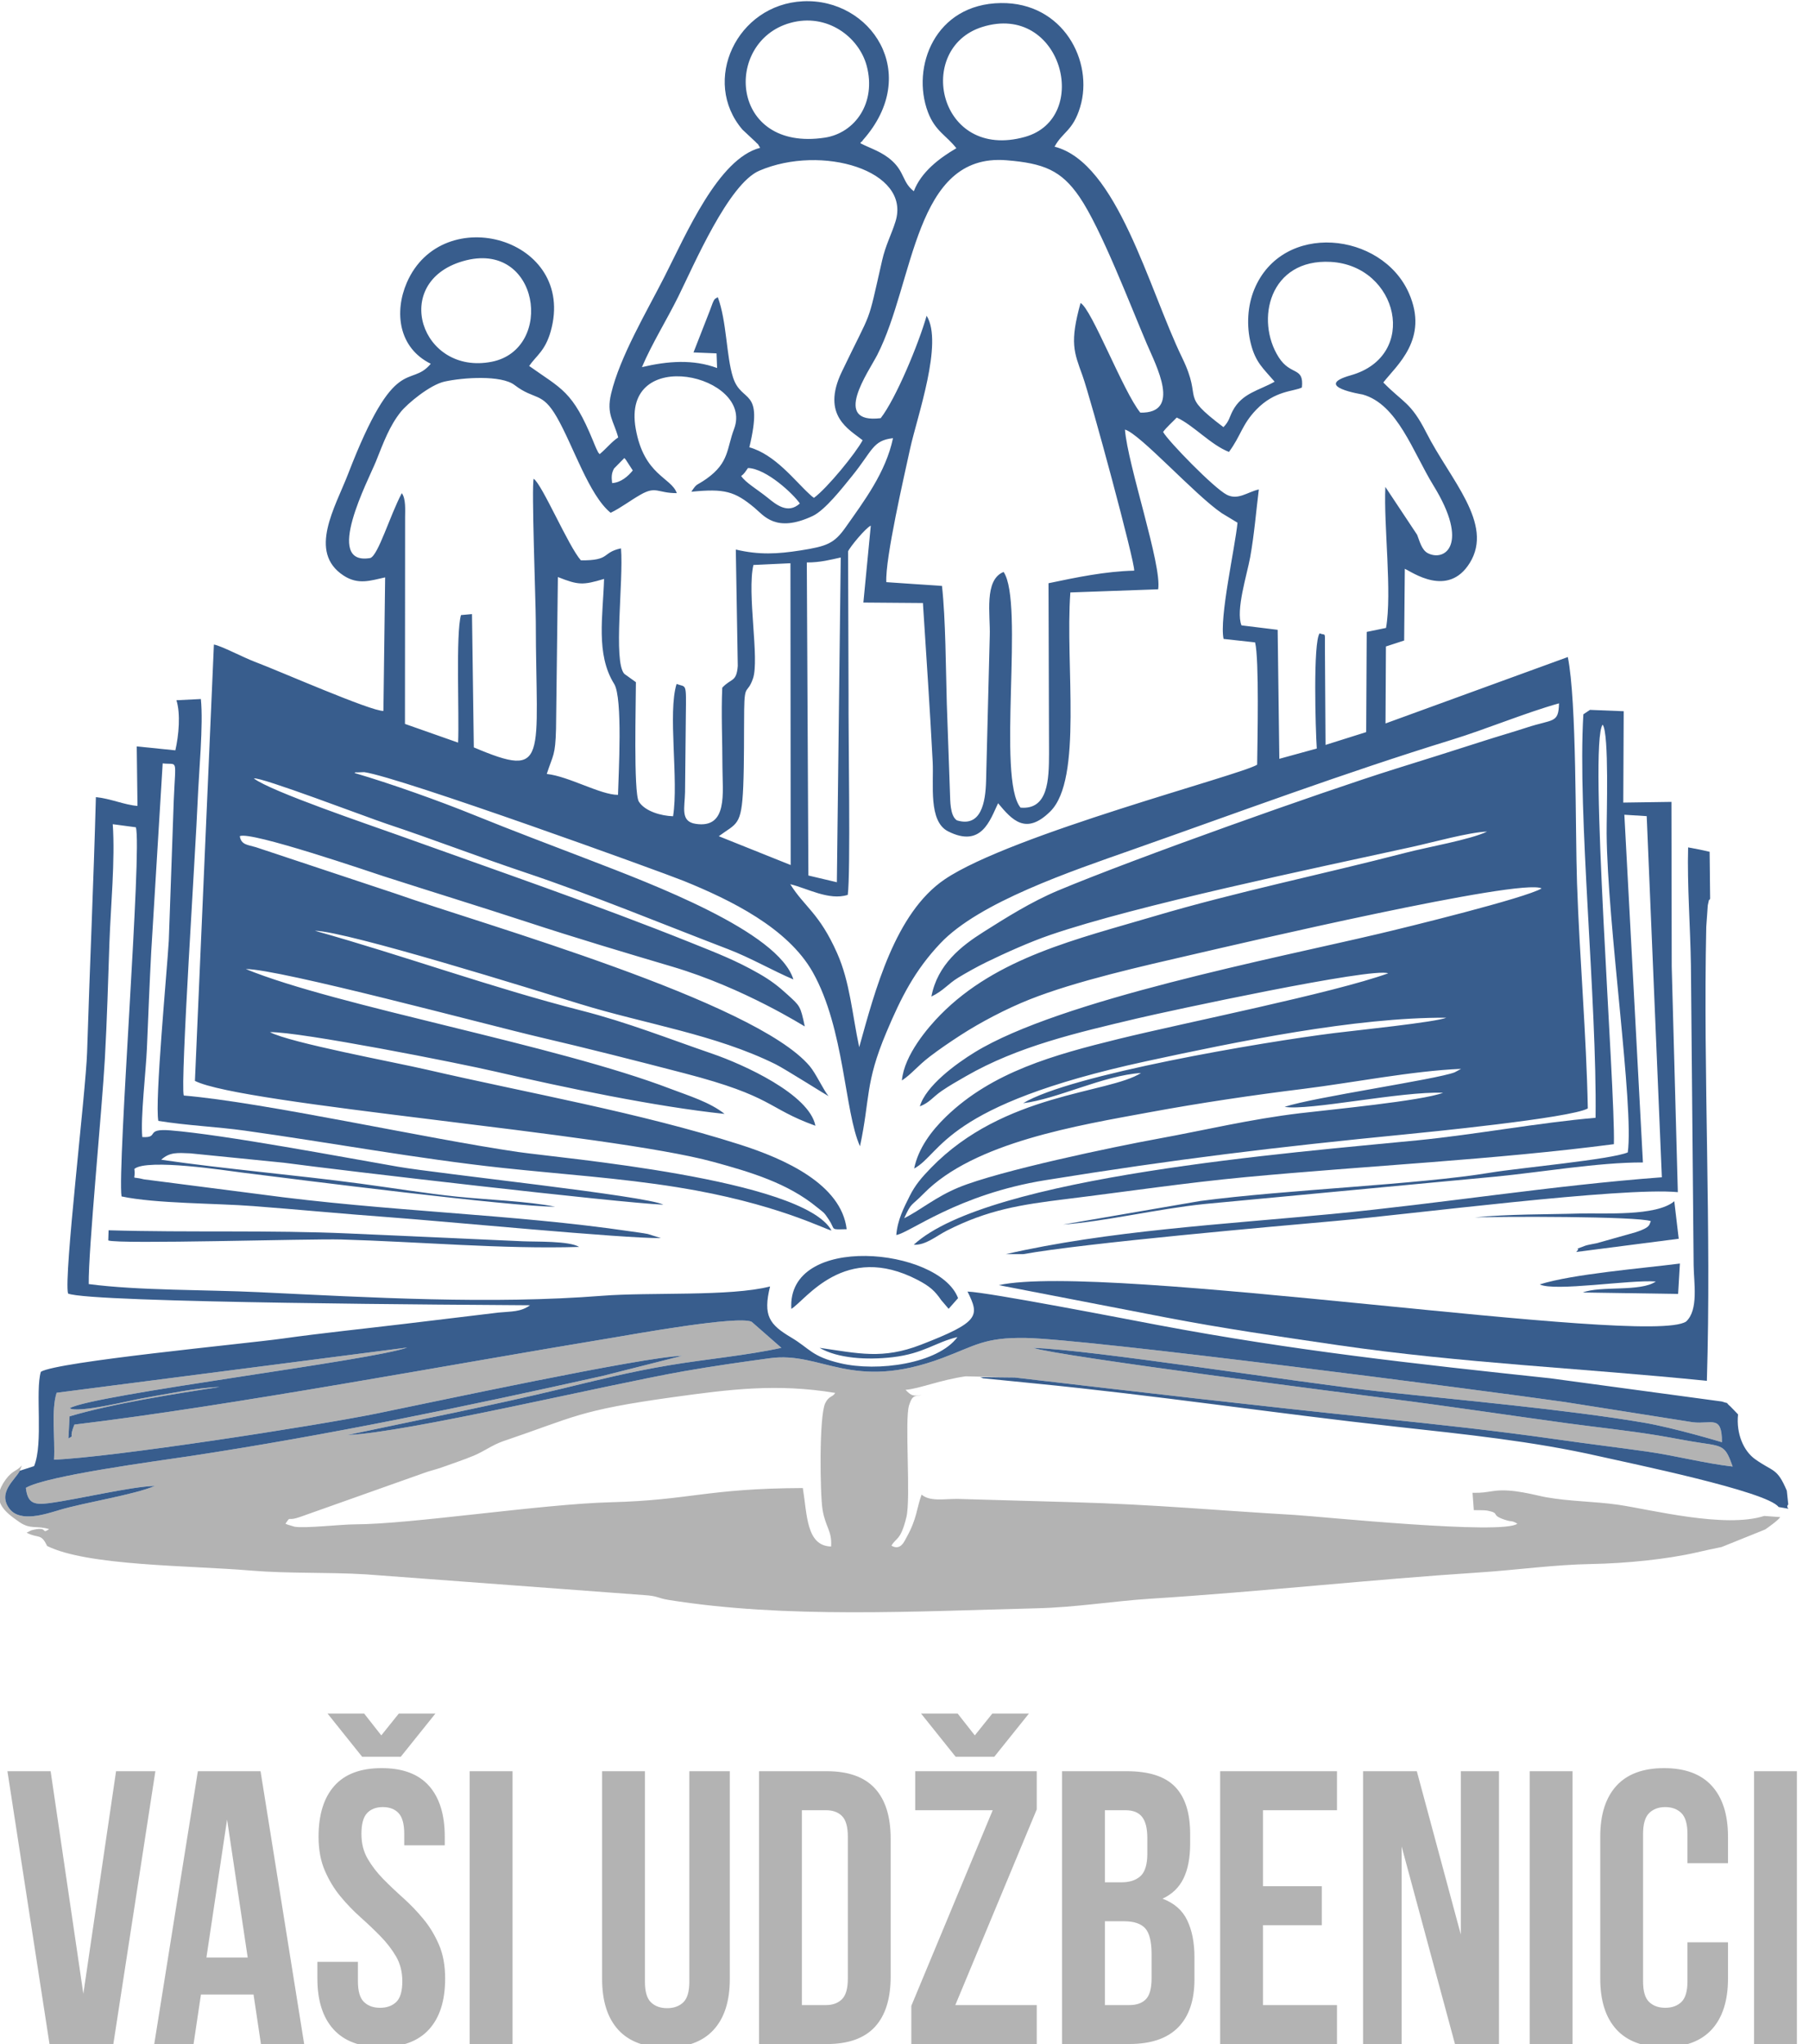 <?xml version="1.0" encoding="UTF-8"?>
<!DOCTYPE svg PUBLIC "-//W3C//DTD SVG 1.1//EN" "http://www.w3.org/Graphics/SVG/1.1/DTD/svg11.dtd">
<!-- Creator: CorelDRAW -->
<svg xmlns="http://www.w3.org/2000/svg" xml:space="preserve" width="387px" height="437px" version="1.1" style="shape-rendering:geometricPrecision; text-rendering:geometricPrecision; image-rendering:optimizeQuality; fill-rule:evenodd; clip-rule:evenodd"
viewBox="0 0 387 437"
 xmlns:xlink="http://www.w3.org/1999/xlink"
 xmlns:xodm="http://www.corel.com/coreldraw/odm/2003">
 <defs>
  <style type="text/css">
   <![CDATA[
    .fil0 {fill:#385D8D}
    .fil2 {fill:#385D8D}
    .fil1 {fill:#B3B3B3}
    .fil3 {fill:#B3B3B3;fill-rule:nonzero}
   ]]>
  </style>
 </defs>
 <g id="Layer_x0020_1">
  <path class="fil0" d="M274.82 236.64c5.09,0.9 25,-3.37 33.9,-3.01 -4.49,1.74 -24.33,3.62 -30.64,4.38 -10.69,1.28 -20.18,3.59 -30.42,5.46 -9.18,1.67 -33.9,6.83 -42.57,10.4 -4.98,2.06 -8.17,4.86 -11.66,6.58 1.62,-3.5 1.36,-2.4 4.19,-5.28 10.76,-10.96 33.01,-14.56 48.4,-17.39 10.74,-1.98 21.89,-3.63 32.8,-4.98 10.62,-1.32 23.33,-3.85 33.75,-4.28l-1.37 0.74c-3.95,1.53 -30.15,5.31 -36.38,7.38zm-121.05 -57.86c3.83,-2.84 4.87,-2.1 5.23,-10.58 0.22,-5.46 0.14,-11.02 0.2,-16.49 0.07,-5.71 0.68,-3.19 1.88,-6.63 1.44,-4.11 -1.32,-18.27 0.1,-24.29l7.92 -0.37 0.05 64.52 -15.38 -6.16zm-36.8 -13.31c1.37,-4.24 1.82,-3.78 1.98,-9.62l0.4 -32.48c4.39,1.74 5.34,1.76 9.88,0.4 -0.22,7.85 -1.83,16.07 2.16,22.45 1.86,2.99 0.94,19.18 0.82,23.72 -3.76,0 -10.53,-3.97 -15.24,-4.47zm55.63 -45.22c2.88,0.02 5.23,-0.62 7.26,-1.06l-0.83 69.43 -6.09 -1.44 -0.34 -66.93zm-8.39 -13.85c-2.18,-1.76 -4.75,-3.23 -5.65,-4.64 0.71,-0.5 0.87,-0.91 1.46,-1.7 3.93,0.12 9.72,5.57 11.09,7.58 -2.57,2.36 -5.11,0.21 -6.9,-1.24zm-33.26 -3.12c-0.17,-1.42 -0.11,-2.13 0.41,-3.11l2.21 -2.25c0.11,0.13 0.25,0.29 0.32,0.38l1.48 2.28c-0.99,1.23 -2.54,2.6 -4.42,2.7zm98.03 23.38l18.79 -0.67c0.83,-5.15 -6.52,-26.53 -7.11,-34.15 3.18,0.86 15.02,14.04 20.74,17.89l3.34 2.02c-0.51,5.26 -3.94,20.4 -2.98,24.85l6.74 0.74c0.9,3.49 0.5,21.36 0.44,26.15 -3.61,2.25 -52.6,14.91 -66.81,24.49 -10.64,7.18 -14.95,23.82 -18.32,35.9 -1.53,-7.19 -1.98,-13.92 -4.72,-20.09 -3.81,-8.59 -6.98,-9.86 -10.03,-14.75 3.71,0.89 8.21,3.53 12.3,2.29 0.64,-4.62 0.11,-34.82 0.17,-42.54l-0.1 -30.9c0.33,-0.88 3.8,-5.07 4.86,-5.51l-1.59 16.44 12.74 0.1c0.71,11.29 1.51,22.63 2.09,33.98 0.24,4.83 -0.95,12.68 3.28,14.83 7.19,3.65 9,-2.44 10.71,-6 3.01,3.61 5.95,6.91 11.17,1.75 6.99,-6.93 3.15,-31.31 4.29,-46.82zm-84.19 -21.23c-1.21,-3.41 -7.02,-3.77 -8.79,-13.77 -3.2,-18.1 25.39,-11.44 21.04,0.05 -1.6,4.22 -1.02,7.18 -5.87,10.63 -2.25,1.6 -1.98,0.82 -3.27,2.79 7.08,-0.69 9.24,-0.13 13.53,3.45 1.98,1.65 4.55,5.43 12.42,1.74 2.66,-1.25 6.35,-5.99 8.46,-8.59 4.33,-5.33 4.36,-7.58 8.73,-8.05 -1.55,7.36 -6.26,13.54 -10.09,18.99 -2.48,3.54 -4.04,4.12 -9.71,5.01 -4.92,0.77 -8.84,0.99 -13.83,-0.19l0.42 24.88c-0.27,3.55 -1.41,2.58 -3.32,4.66 -0.25,5.49 0.04,11.48 0.04,17.05 0.01,5.35 1.22,13.11 -5.71,12.06 -3.36,-0.5 -2.34,-3.47 -2.29,-6.77l0.17 -16.47c0.1,-7.18 0.11,-5.88 -1.98,-6.67 -1.92,6.13 0.48,20.5 -0.75,28.28 -2.53,-0.07 -6.03,-1.05 -7.33,-3.14 -1.16,-1.96 -0.61,-21.5 -0.62,-25.52l-2.48 -1.78c-2.43,-2.65 -0.14,-19.82 -0.71,-26.83 -4.18,0.88 -2.12,2.62 -8.58,2.56 -2.65,-2.95 -8.28,-16.24 -10.1,-17.44 -0.5,1.41 0.44,26.37 0.45,30.56 0.04,29.46 2.92,33.71 -13.26,26.87l-0.39 -28.5 -2.35 0.21c-1.15,3.92 -0.35,21.46 -0.62,27.27l-11.37 -4 0.03 -44.21c0.01,-1.45 0.18,-3.98 -0.71,-5.12 -2.59,4.91 -5,13.19 -6.72,13.86 -10.17,1.76 -0.37,-16.76 1.2,-20.67 1.64,-4.1 2.89,-7.56 5.32,-10.59 1.35,-1.69 6.19,-5.76 9.35,-6.46 3.96,-0.88 12.14,-1.43 14.98,0.74 4.37,3.34 5.84,1.31 9.04,6.87 3.49,6.05 6.88,16.7 11.51,20.44 2.17,-1.04 4.08,-2.55 6.41,-3.88 3.36,-1.91 3.59,-0.31 7.75,-0.32zm133.73 -22.59c0.46,-4.53 -2.38,-2.41 -4.96,-6.45 -5.08,-7.97 -1.97,-21.12 11.12,-20.4 14.46,0.81 18.97,20.09 4.31,24.24 -8.46,2.39 2.5,4.1 2.51,4.11 7.48,2.08 10.71,12.23 15.19,19.51 7.72,12.54 2.41,16.28 -1.23,14.42 -1.36,-0.7 -1.79,-2.7 -2.29,-3.93l-6.8 -10.24c-0.38,8.32 1.47,22.62 0.14,30.15l-4.13 0.85 -0.11 21.42 -8.7 2.74 -0.13 -21.05c-0.01,-3.39 0.19,-2.23 -1.13,-2.81 -1.43,1.91 -0.88,20.71 -0.61,24.63l-8.01 2.2 -0.36 -27.58 -7.74 -0.95c-1.28,-3.19 1.19,-10.86 1.86,-14.56 0.88,-4.88 1.25,-9.67 1.85,-14.5 -2.42,0.54 -4.43,2.36 -6.84,1.14 -2.74,-1.39 -12.54,-11.46 -13.64,-13.43 0.69,-0.96 1.97,-2.08 2.92,-3.08 3.55,1.61 7.29,5.85 11.17,7.35 2.58,-3.48 2.75,-5.82 5.84,-9.03 4.02,-4.17 8.04,-3.86 9.77,-4.75zm-179.5 -27c16.41,-4.77 19.75,18.86 6.14,21.51 -15.07,2.94 -21.69,-17 -6.14,-21.51zm89.39 33.56c-10.59,1.29 -2.6,-9.89 -0.74,-13.51 8.01,-15.67 7.87,-43.21 27.62,-41.63 8.01,0.64 11.75,2.17 15.62,7.81 4.62,6.72 10.9,23.17 14.42,31.42 2.03,4.76 7.47,14.91 -1.38,14.73 -3.67,-4.5 -10.41,-22.2 -12.79,-23.44 -2.35,8.48 -1.39,10.52 0.4,15.47 1.84,5.11 11.28,40.07 11.08,41.75 -6.2,0.15 -12.36,1.44 -18.33,2.69l0.11 36.45c-0.02,5.55 -0.18,12.03 -6.09,11.53 -5.12,-6.11 0.84,-43.84 -3.63,-50.39 -4.25,1.68 -2.81,9.21 -2.96,13.58l-0.79 31.13c-0.12,4.5 -1.04,9.98 -6.24,8.4 -1.49,-0.96 -1.42,-4.22 -1.49,-6.02l-0.67 -18.89c-0.22,-7.57 -0.24,-18.02 -1.03,-25.21l-11.91 -0.81c-0.28,-4.97 3.84,-22.78 5.1,-28.58 1.48,-6.77 7.14,-22.61 3.52,-28.37 -1.69,5.96 -6.57,17.72 -9.82,21.89zm-51.08 -10.91c2.16,-5.07 5.3,-10.07 7.81,-15.15 3.31,-6.69 10.71,-24.01 17.29,-26.84 13.32,-5.73 32.56,-0.05 29.14,10.87 -0.88,2.82 -2.1,4.99 -2.86,8.32 -3.33,14.59 -1.88,9.74 -8.62,23.79 -4.52,9.41 1.7,12.4 4.45,14.64 -1.46,2.75 -7.54,10.21 -10.41,12.32 -0.54,-0.39 -0.32,-0.22 -0.95,-0.79 -3.19,-2.91 -7.35,-8.47 -12.87,-10.02 3.11,-12.97 -1.65,-9.23 -3.49,-14.94 -1.46,-4.55 -1.32,-11.93 -3.26,-17.16 -0.74,0.53 -0.66,-0.08 -1.72,2.92l-3.48 8.9 4.93 0.2 0.12 3.13c-5.13,-1.9 -10.53,-1.5 -16.08,-0.19zm72.82 -72.73c16.96,-5.31 23.48,19.49 9.11,23.51 -18.56,5.19 -23.61,-18.97 -9.11,-23.51zm-41.13 -0.85c7.9,-2.23 14.74,3 16.39,9.15 2.11,7.89 -2.47,14.38 -8.97,15.37 -20.37,3.08 -21.7,-20.5 -7.42,-24.52zm-123.26 132.89l-4.06 93.29c10.1,5.11 88.42,11.16 110.95,17.33 7.93,2.17 15.86,4.53 22.11,9.67 1.52,1.25 1.38,0.89 2.57,2.68 1.48,2.26 0.13,2.1 3.8,2.03 -1.15,-9.64 -13.31,-15.06 -22.89,-18.11 -21.55,-6.86 -44.88,-10.91 -66.97,-16.01 -6.96,-1.61 -29.21,-5.73 -33.52,-8.01 6.32,-0.13 40.52,6.63 48.32,8.45 14.48,3.36 34.12,7.47 48.94,9.03 -3.13,-2.51 -7.75,-3.91 -11.42,-5.31 -24.68,-9.48 -71.56,-17.69 -91,-25.66 7.01,-0.06 52.13,12.06 62.73,14.53 10.53,2.46 20.6,5.02 31.05,7.74 19.36,5.03 17.54,7.43 28.07,11.23 -1.28,-6.72 -15.43,-13.13 -22.09,-15.41 -9.05,-3.1 -18.18,-6.72 -27.84,-9.18 -19.44,-4.96 -38,-11.74 -57.15,-17.1 6.93,0.13 47.31,12.75 56.71,15.65 13.99,4.31 28.88,6.48 41.85,12.89 1.96,0.97 11.16,6.79 11.33,6.82 -1.17,-1.44 -2.7,-4.85 -4.04,-6.43 -11.77,-13.91 -69.91,-30.28 -88.47,-36.83l-30.02 -9.97c-1.76,-0.52 -3.12,-0.49 -3.42,-2.34 2.11,-1.21 28.38,7.79 30.74,8.55 10.19,3.28 20.42,6.42 30.76,9.8 10.24,3.36 20.83,6.52 31.07,9.55 15.32,4.55 28.17,12.74 28.3,12.77 -0.95,-4.45 -1,-4.33 -3.69,-6.8 -2.02,-1.85 -3.64,-3.08 -6.08,-4.48 -4.99,-2.85 -8.92,-4.35 -14.54,-6.61 -20.63,-8.27 -41.89,-15.53 -62.79,-23.05 -5.65,-2.03 -27.09,-9.28 -30.76,-12.08 1.24,-0.47 24.21,8.3 28.35,9.68 10.25,3.41 19.55,7.03 29.62,10.4 14.84,4.98 28.96,10.86 43.51,16.43 4.78,1.83 9.59,4.62 13.94,6.46 -3.15,-10.26 -30.6,-20.53 -43.59,-25.54 -8.52,-3.28 -16.17,-6.14 -24.55,-9.54 -7.57,-3.08 -18.17,-6.85 -25.76,-9.06 0.12,-0.06 0.34,-0.25 0.4,-0.12l1.69 -0.06c7.74,1.11 63.59,21.33 68.36,23.26 10,4.06 22.25,10.03 27.6,19.52 6.81,12.1 6.77,29.87 10.1,37.2 2.19,-10.24 1.04,-13.44 5.64,-24.34 3.16,-7.5 6.08,-13.26 11.55,-19.04 8.32,-8.81 27.99,-15.41 41.14,-20.04 22.82,-8.04 45.19,-16.37 68.24,-23.47 7.47,-2.3 15.72,-5.77 22.97,-7.8 -0.1,4.34 -1.23,3.31 -6.89,5.17 -3.05,1 -6.07,1.85 -9.42,2.93 -6.13,1.98 -12.49,3.97 -18.74,5.92 -15.59,4.88 -55.8,19.16 -72.14,26.01 -5.78,2.43 -11.12,5.81 -15.89,8.82 -4.77,3.01 -9.88,6.96 -11.19,13.84 2.65,-1.29 3.52,-2.69 5.74,-4.04 1.55,-0.95 4.12,-2.39 6.06,-3.33 3.99,-1.94 9.28,-4.32 13.61,-5.8 18.58,-6.36 56.23,-14.19 77.44,-18.83 4.29,-0.94 12.19,-3.14 16.03,-3.27 -3.65,1.74 -12.59,3.27 -17.52,4.55 -17.71,4.59 -36.17,8.36 -53.59,13.52 -16.62,4.92 -33.73,8.81 -45.85,21.11 -2.54,2.58 -7.75,8.56 -8.23,14.03 2.11,-1.39 3.19,-2.97 5.97,-5.11 2,-1.53 4.2,-3.03 6.59,-4.58 4.22,-2.73 9.77,-5.65 14.76,-7.63 9.95,-3.95 24.08,-7.11 35.04,-9.64 9.36,-2.16 70.14,-16.39 74.5,-14.1 -3.45,2.06 -28.94,8.32 -34.82,9.7 -22.06,5.21 -68.22,14.15 -86.44,25.32 -4.03,2.47 -10.47,7.17 -11.76,11.58 2.17,-0.86 2.69,-1.95 4.74,-3.35 1.69,-1.15 3.21,-2 5.12,-3.1 11.18,-6.43 23.76,-9.3 36.53,-12.33 6.74,-1.59 50.5,-11.01 53.8,-9.67 -11.67,4.22 -43.57,10.57 -57.7,14.04 -13.82,3.4 -26.99,7.03 -36.9,16.62 -3.11,3.01 -5.93,6.76 -6.81,11.08 6.01,-3.25 6.17,-13.53 49.65,-22.94 19.29,-4.17 44.73,-9.41 64.21,-9.31 -2.19,0.95 -19.62,2.74 -23.93,3.28 -15.39,1.92 -56.52,8.87 -66.61,15 7.23,-0.86 17.26,-5.97 25.22,-6.46 -6.94,4.42 -29.32,4.2 -44.94,20.29 -1.99,2.04 -3.39,3.68 -4.54,5.99 -1.23,2.46 -2.62,5.11 -2.88,8.36 2.87,-0.45 13.08,-8.69 31.93,-11.73 27.93,-4.5 48.84,-7.03 77.18,-9.81 3.26,-0.32 35.24,-3.46 38.83,-5.52 -0.31,-15.86 -1.76,-32.09 -2.31,-48.15 -0.39,-11.5 -0.04,-38.83 -1.97,-48.36l-39 14.2 0.09 -16.46 3.9 -1.27 0.14 -15.34c1.54,0.69 9.23,6.26 13.89,-1.24 5.22,-8.41 -4.16,-17.75 -9.3,-27.89 -3.31,-6.52 -4.94,-6.35 -9.19,-10.7 2.85,-3.68 9.81,-9.29 5.47,-19.11 -5.79,-13.11 -27.06,-15.39 -33.08,-0.78 -1.42,3.44 -1.72,7.72 -0.72,11.64 1.02,4.01 2.68,5.27 5.08,8.08 -3.31,1.88 -6.97,2.42 -8.97,6.23 -0.73,1.38 -0.72,2.2 -1.98,3.49 -9.75,-7.37 -4.21,-5.32 -8.83,-14.83 -7.19,-14.81 -13.88,-41.71 -27.3,-45.13 1.7,-3.17 3.93,-3.35 5.48,-8.49 2.94,-9.77 -3.67,-22.4 -16.97,-22.22 -14.13,0.19 -19.22,13.71 -15.6,23.32 1.55,4.09 3.99,5 6.08,7.72 -3.63,2.1 -7.56,5.11 -9.1,9.19 -2.41,-1.85 -1.97,-4.03 -4.6,-6.45 -2.19,-2.01 -4.54,-2.63 -6.84,-3.81 0.08,-0.12 0.23,-0.43 0.27,-0.34 0.05,0.1 0.22,-0.26 0.28,-0.33 12.67,-14.28 1.64,-30.38 -12.82,-29.68 -14.19,0.68 -21.82,17.07 -12.95,27.44l2.76 2.58c1.08,1.17 -0.06,-0.41 1.03,1.31 -8.96,2.29 -15.86,18.52 -20.47,27.55 -3.81,7.49 -9.54,17.1 -11.42,25.02 -1.05,4.42 0.55,5.77 1.52,9.35 -1.44,0.95 -2.41,2.27 -3.97,3.57 -0.44,-0.55 -0.13,-0.01 -0.7,-1.15 -0.19,-0.4 -0.48,-1.13 -0.7,-1.67 -4.4,-10.72 -6.72,-11.08 -13.68,-16.03 1.51,-2.2 3.42,-3.2 4.61,-7.41 5.61,-19.89 -23.16,-28 -30.79,-10.39 -2.69,6.22 -1.82,13.9 5.13,17.33 -4.5,5.39 -7.56,-2.7 -17.7,23.59 -2.74,7.1 -8.63,16.66 -0.97,21.68 3.18,2.09 5.85,1.05 8.91,0.4l-0.37 28.55c-2.57,0.12 -22.34,-8.56 -27.55,-10.52 -2.48,-0.94 -7.18,-3.42 -8.71,-3.67z"/>
  <path class="fil1" d="M177.8 330.64c-5.34,-0.12 -5.12,-6.88 -6.05,-12.5 -20.57,0.08 -23.97,2.59 -41.14,3.04 -14.75,0.38 -42.7,4.7 -54.63,4.72 -3.1,0.01 -10.63,0.89 -12.95,0.51l-1.5 -0.45c-0.12,-0.04 -0.32,-0.12 -0.46,-0.21 1.35,-1.89 -0.04,-0.29 3.35,-1.51l26.42 -9.37c1.23,-0.45 2.31,-0.66 3.63,-1.13 2.43,-0.88 4.67,-1.6 6.87,-2.52 2.3,-0.96 3.99,-2.31 6.35,-3.11 15.26,-5.16 15.97,-6.59 36.44,-9.42 11.7,-1.61 21.99,-2.98 34.54,-0.89 -0.51,0.94 -1.35,0.57 -2.13,2.21 -1.34,2.79 -1.11,19.5 -0.57,22.76 0.65,3.84 2.05,4.5 1.83,7.87zm-173.57 -16.2l0.44 -1.13c-1.15,1.31 -1.95,0.98 -3.44,2.99 -3.22,4.39 -0.62,6.7 2.96,9.14 2.37,1.62 3.71,0.65 6.33,1.49 -1.89,1.22 0.07,-0.75 -3.8,0.24l-1.03 0.51c2.48,1.32 3.09,0.04 4.38,2.84 8.67,4.3 30.44,4.15 43.59,5.26 8.09,0.68 16.35,0.31 24.6,0.81l59.46 4.43c3.07,0.18 2.9,0.65 5.32,1.04 25.13,4.02 52.74,2.43 78.71,1.79 8.42,-0.2 16.55,-1.55 24.09,-2.03 23.84,-1.51 47.45,-4.13 70.58,-5.63 8.09,-0.53 16.03,-1.67 24.09,-1.81 7.26,-0.13 16.06,-1 22.52,-2.49 1.73,-0.4 3.58,-0.81 5.27,-1.14l9.32 -3.75c0.71,-0.48 2.93,-2.08 3.22,-2.65l-3.42 -0.25c-8.42,2.71 -24.24,-1.36 -31.19,-2.38 -5.18,-0.75 -10.29,-0.69 -15.55,-1.63 -2.06,-0.36 -7.09,-1.89 -11.06,-1.33 -2.01,0.28 -2.34,0.42 -4.6,0.4l0.27 3.7c0.59,0.02 2.29,-0.01 2.84,0.09 3.05,0.6 0.5,0.89 3.86,1.99 1.66,0.54 1.17,0.01 2.62,0.81 -2.96,2.49 -42.51,-1.56 -47.61,-1.86 -16.83,-0.97 -29.84,-2.24 -47.6,-2.73l-24.7 -0.7c-2.82,0.01 -5.82,0.58 -7.54,-0.92 -1.08,2.92 -0.96,5.08 -3.2,9.1 -0.46,0.82 -1.27,2.98 -3.25,1.82 1.02,-1.8 1.94,-0.99 3.19,-6.07 1,-4.05 -0.42,-20.79 0.58,-23.95 0.79,-2.49 1.37,-1.79 2.76,-2.23 -1.94,0.4 -2.33,0.14 -3.52,-1.07 2.93,-0.22 7.43,-2.12 12.87,-2.89l10.46 0.25c25.78,3.01 51.52,6 77.52,8.69 12.99,1.34 25.78,2.72 38.69,4.57 6.31,0.9 12.75,1.69 19.04,2.57 6.23,0.88 12.19,2.5 18.37,3.21 -1.52,-4.22 -1.87,-4.35 -6.56,-5.02 -3.21,-0.46 -6.2,-1.1 -9.44,-1.63 -6.39,-1.05 -12.81,-1.71 -19.31,-2.59 -12.96,-1.77 -25.13,-3.62 -38.17,-5.28 -6.3,-0.8 -71.04,-9.09 -76.13,-10.84 12.03,0.31 57.12,7.47 74.29,9.32 16.84,1.81 39.6,3.83 56.16,6.63 6.69,1.13 16.82,4.2 16.87,4.21 0,-5.94 -2.19,-3.79 -6.24,-4.27l-27.37 -4.32c-18.21,-2.59 -102.08,-13.48 -115.37,-13.7 -8.82,-0.14 -10.7,1.63 -17.77,4.28 -19.5,7.3 -25.77,-1.48 -36.93,0.05 -6.16,0.84 -12.31,1.71 -18.49,2.8 -16.91,2.98 -59.37,13.15 -71.88,13.62 14.87,-3.16 30.79,-6.27 45.75,-9.88 7.82,-1.89 14.8,-3.65 23.12,-5.04 7.75,-1.3 16.71,-2.11 23.96,-3.72l-6.35 -5.56c-2.87,-1.41 -25.44,2.69 -29.32,3.33 -35.6,5.86 -81.97,14.62 -115.57,18.64 -1.39,3.45 0.25,2 -1.29,2.98l0.25 -4.74c9.08,-2.7 22.43,-4.81 32.1,-6.28 -5.07,0.16 -11.57,1.58 -16.73,2.46 -1.97,0.34 -13.79,3.25 -15.33,2.07 5.16,-2.93 64.89,-10.22 72.2,-12.96l-75.01 9.67c-1.2,3.83 -0.29,9.78 -0.55,14.3 12.23,-0.47 55.58,-7.14 69.04,-9.87 11.82,-2.4 56.96,-12.11 65.32,-12.33l-16.96 4.29c-29.06,6.49 -58.89,12.7 -88.51,17.18 -6.6,1 -30.6,4.16 -34.92,6.76 0.38,3.11 1.54,3.72 4.88,3.28 6.35,-0.84 17.44,-3.54 22.73,-3.7 -4.46,1.92 -14.9,3.5 -20.52,5.18 -2.87,0.86 -8.27,2.67 -10.55,-0.24 -2.78,-3.55 1.34,-6.37 2.16,-8.18z"/>
  <path class="fil2" d="M4.23 314.44c-0.82,1.81 -4.94,4.63 -2.16,8.18 2.28,2.91 7.68,1.1 10.55,0.24 5.62,-1.68 16.06,-3.26 20.52,-5.18 -5.29,0.16 -16.38,2.86 -22.73,3.7 -3.34,0.44 -4.5,-0.17 -4.88,-3.28 4.32,-2.6 28.32,-5.76 34.92,-6.76 29.62,-4.48 59.45,-10.69 88.51,-17.18l16.96 -4.29c-8.36,0.22 -53.5,9.93 -65.32,12.33 -13.46,2.73 -56.81,9.4 -69.04,9.87 0.26,-4.52 -0.65,-10.47 0.55,-14.3l75.01 -9.67c-7.31,2.74 -67.04,10.03 -72.2,12.96 1.54,1.18 13.36,-1.73 15.33,-2.07 5.16,-0.88 11.66,-2.3 16.73,-2.46 -9.67,1.47 -23.02,3.58 -32.1,6.28l-0.25 4.74c1.54,-0.98 -0.1,0.47 1.29,-2.98 33.6,-4.02 79.97,-12.78 115.57,-18.64 3.88,-0.64 26.45,-4.74 29.32,-3.33l6.35 5.56c-7.25,1.61 -16.21,2.42 -23.96,3.72 -8.32,1.39 -15.3,3.15 -23.12,5.04 -14.96,3.61 -30.88,6.72 -45.75,9.88 12.51,-0.47 54.97,-10.64 71.88,-13.62 6.18,-1.09 12.33,-1.96 18.49,-2.8 11.16,-1.53 17.43,7.25 36.93,-0.05 7.07,-2.65 8.95,-4.42 17.77,-4.28 13.29,0.22 97.16,11.11 115.37,13.7l27.37 4.32c4.05,0.48 6.24,-1.67 6.24,4.27 -0.05,-0.01 -10.18,-3.08 -16.87,-4.21 -16.56,-2.8 -39.32,-4.82 -56.16,-6.63 -17.17,-1.85 -62.26,-9.01 -74.29,-9.32 5.09,1.75 69.83,10.04 76.13,10.84 13.04,1.66 25.21,3.51 38.17,5.28 6.5,0.88 12.92,1.54 19.31,2.59 3.24,0.53 6.23,1.17 9.44,1.63 4.69,0.67 5.04,0.8 6.56,5.02 -6.18,-0.71 -12.14,-2.33 -18.37,-3.21 -6.29,-0.88 -12.73,-1.67 -19.04,-2.57 -12.91,-1.85 -25.7,-3.23 -38.69,-4.57 -26,-2.69 -51.74,-5.68 -77.52,-8.69l-7.32 -0.08c0.15,0.14 0.39,0.04 0.48,0.24l10.82 1.08c26.6,2.61 51.02,6.34 77.81,9.3 14.52,1.6 29.11,3.09 43.13,6.27 6.71,1.53 36.08,7.53 38.52,10.88 3.74,0.62 1.15,0.43 2.07,-0.55l-0.31 -2.94c-2.11,-4.97 -2.86,-3.93 -6.79,-6.74 -2.44,-1.74 -4.07,-5.43 -3.64,-9.57l-0.66 -0.69c-0.06,-0.07 -0.91,-0.94 -0.94,-0.97 -1.46,-1.26 0.11,-0.42 -1.84,-1.09l-36.77 -4.97c-29.11,-3.11 -54.84,-5.91 -83.87,-11.38 -6.88,-1.29 -36.15,-6.99 -40.76,-7.16 2.58,5.21 2.67,6.48 -9.97,11.37 -8.22,3.18 -13.32,1.85 -21.68,0.66 3.9,2.27 10.16,2.64 15.6,2.01 6.71,-0.78 9.2,-3.21 13.9,-4.31 -4.18,5.66 -17.04,7.51 -25.13,5.58 -6.1,-1.45 -6.4,-3.08 -10.44,-5.49 -4.65,-2.76 -6.08,-4.63 -4.52,-10.91 -8.52,2.19 -25.66,1.19 -35.88,1.99 -23.88,1.87 -49.53,0.38 -73.5,-0.77 -11.18,-0.54 -25.67,-0.32 -36.38,-1.73 -0.1,-7.22 2.83,-37.05 3.45,-48.13 0.47,-8.23 0.69,-16.65 0.98,-24.91 0.28,-7.85 1.24,-17.65 0.71,-25.28l4.94 0.66c1.38,4.29 -3.99,72.61 -3.06,78.92 7.21,1.55 20.26,1.45 28.22,2.07 9.65,0.74 19.34,1.67 28.9,2.37 11.59,0.84 50.46,4.59 58.27,4.47l-2.82 -0.88c-1.15,-0.22 -2.52,-0.39 -3.69,-0.56 -25.47,-3.75 -51.85,-4.19 -79.51,-7.96l-24.57 -3.16c-3.1,-0.79 -1.7,0.45 -2.06,-2.23 2.74,-2.27 19.77,0.37 23.02,0.78 12.35,1.56 57.82,7.31 67,7.3 -5.95,-1.19 -14.45,-1.47 -21,-2.15 -6.65,-0.69 -13.7,-1.85 -20.65,-2.78 -13.9,-1.86 -29.1,-3.14 -42.62,-5.11 1.82,-1.69 3.56,-1.47 6.19,-1.37l20.06 2.01c12.37,1.67 71.4,8.54 81.17,8.97 -3.56,-1.9 -47.86,-6.58 -56.77,-8.12 -11.46,-1.98 -37.06,-6.83 -48.7,-7.77 -5.59,-0.45 -2.22,1.66 -6,1.43 -0.4,-4.16 0.78,-14.08 0.99,-19.03 0.29,-6.9 0.56,-13.76 0.92,-20.59l2.45 -40.27c3.34,0.4 2.76,-1.42 2.37,7.92l-1.06 29.99c-0.39,6.59 -3.03,34.42 -2.24,38.52 6.04,0.99 12.42,1.24 18.53,2.09 18.22,2.54 36.8,5.99 55.07,7.96 12.45,1.34 25.07,2.15 37.49,4.15 21.05,3.38 31.54,9.02 32.93,9.24 -6.16,-11.06 -58.15,-15.48 -67.07,-16.79 -19.93,-2.91 -54.18,-10.59 -71.51,-12.07 -0.77,-2.59 2.59,-53.23 2.98,-63.07 0.24,-5.95 1.24,-16.22 0.68,-21.7l-5.23 0.26c0.92,2.91 0.51,7.47 -0.23,10.71l-8.26 -0.84 0.16 12.72c-2.67,-0.18 -5.8,-1.58 -8.9,-1.88 -0.49,18.26 -1.31,36.3 -1.88,54.53 -0.27,8.52 -5.02,47.87 -4.08,51.6 4.54,2.03 87.18,2.42 98.84,2.51 -2.03,1.47 -3.98,1.29 -6.73,1.56l-20.05 2.41c-8.81,1.06 -17.5,1.94 -26.23,3.16 -8.17,1.13 -48.09,4.91 -51.64,7.09 -1.25,4.13 0.57,15.28 -1.45,20.17l-3.06 0.99z"/>
  <path class="fil2" d="M357.63 206.64l-0.06 -35.2 -10.3 0.15 0.09 -19.53 -7.22 -0.29 -1.41 0.95c-1.29,21.42 2.93,61.19 2.61,86.26 -12.27,1.06 -25.53,3.57 -38.11,4.82 -26.3,2.6 -91.84,7.67 -107.75,22.32 2.51,0.16 4.85,-1.89 7.12,-3.04 8.76,-4.43 15.65,-5.52 25.62,-6.74 12.6,-1.55 25.52,-3.48 38.2,-4.67 26.02,-2.44 53.23,-3.71 78.84,-7.05 0.35,-11.72 -5.47,-85.9 -2.4,-89.69 1.42,1.92 0.82,19.44 0.85,23.27 0.15,19.6 5.88,58.29 4.52,68.18 -3.52,1.52 -23.43,3.34 -29.25,4.31 -15.8,2.62 -43.5,3.61 -62.16,6.07l-29.39 5.05c9.2,-0.7 20.12,-3.34 30.19,-4.39l62.24 -5.85c9.79,-0.94 22.07,-3.07 31.61,-3.04l-3.97 -74.34 4.78 0.3 3.24 77.21c-23.5,1.75 -47.41,5.64 -70.69,7.86 -23.45,2.24 -47.75,3.56 -69.67,8.58l3.72 0c12.87,-2.35 54.38,-6 66.91,-7.11 15.48,-1.37 61.24,-7.29 73.15,-6.15l-1.31 -48.24z"/>
  <path class="fil2" d="M365.85 192.15l-0.11 -10.04 -2.07 -0.46 -2.53 -0.48c-0.22,7.96 0.48,17.11 0.6,25.24l0.58 64.08c0.04,3.76 1.1,9.55 -1.61,12.05 -8.13,5.46 -124.32,-12.76 -147.04,-7.78l35.61 6.88c12.52,2.41 24.32,4.1 37.04,5.96 26.42,3.85 52.14,4.9 78.83,7.62 1.01,-32.74 -0.82,-65.27 -0.13,-97.05l0.33 -4.62c0.5,-2.17 0.04,-0.56 0.5,-1.4z"/>
  <path class="fil2" d="M23.16 265.2c2.24,0.86 43.01,-0.39 49.85,-0.2 16.57,0.47 34.5,2.09 50.88,1.59 -2.12,-1.32 -9.3,-1.08 -12.06,-1.21l-37.05 -1.66c-17.05,-0.77 -34.35,-0.18 -51.55,-0.69l-0.07 2.17z"/>
  <path class="fil2" d="M169.29 279.84c3.16,-1.96 11.39,-14.3 26.99,-6.21 2.69,1.4 3.74,2.4 5.07,4.33l1.59 1.86 2.02 -2.28c-4.05,-10.81 -36.68,-14.01 -35.67,2.3z"/>
  <path class="fil2" d="M329.4 274.6c3.13,1.59 19.31,-1.04 24.83,-0.62 -3.27,2.28 -11.8,0.86 -15.62,2.35l20.39 0.31 0.38 -6.5c-8.09,1.04 -22.85,2.22 -29.98,4.46z"/>
  <path class="fil2" d="M315.46 260.29c5,-0.23 34.98,-0.27 37.71,0.79 -0.41,0.69 0.1,1.28 -3.22,2.36l-8.39 2.36c-0.53,0.11 -2.02,0.37 -2.4,0.52 -3.21,1.25 -0.65,0.04 -1.97,1.35l21.94 -2.83 -0.95 -8.02c-3.83,3.28 -15.26,2.49 -20.02,2.62 -7.47,0.22 -15.3,0.1 -22.7,0.85z"/>
  <path class="fil3" d="M17.83 426.26l7 -47.58 8.41 0 -8.99 58.32 -13.66 0 -9 -58.32 9.24 0 7 47.58zm47.24 10.74l-9.25 0 -1.58 -10.58 -11.25 0 -1.58 10.58 -8.41 0 9.33 -58.32 13.41 0 9.33 58.32 0 0zm-20.91 -18.49l8.83 0 -4.41 -29.5 -4.42 29.5zm23.99 -25.83c0,-4.72 1.13,-8.34 3.38,-10.87 2.25,-2.53 5.62,-3.79 10.12,-3.79 4.5,0 7.88,1.26 10.13,3.79 2.24,2.53 3.37,6.15 3.37,10.87l0 1.84 -8.67 0 0 -2.42c0,-2.11 -0.4,-3.6 -1.21,-4.46 -0.8,-0.86 -1.93,-1.29 -3.37,-1.29 -1.44,0 -2.57,0.43 -3.37,1.29 -0.81,0.86 -1.21,2.35 -1.21,4.46 0,2 0.44,3.76 1.33,5.29 0.89,1.53 2,2.97 3.33,4.33 1.34,1.36 2.77,2.72 4.3,4.08 1.52,1.37 2.95,2.85 4.28,4.46 1.34,1.61 2.45,3.44 3.34,5.5 0.89,2.05 1.33,4.47 1.33,7.25 0,4.72 -1.15,8.34 -3.45,10.87 -2.31,2.53 -5.71,3.79 -10.21,3.79 -4.5,0 -7.9,-1.26 -10.21,-3.79 -2.3,-2.53 -3.46,-6.15 -3.46,-10.87l0 -3.58 8.67 0 0 4.16c0,2.11 0.43,3.59 1.29,4.42 0.86,0.83 2.01,1.25 3.45,1.25 1.45,0 2.6,-0.42 3.47,-1.25 0.86,-0.83 1.29,-2.31 1.29,-4.42 0,-2 -0.45,-3.76 -1.33,-5.29 -0.9,-1.53 -2.01,-2.97 -3.34,-4.33 -1.33,-1.36 -2.76,-2.72 -4.29,-4.08 -1.53,-1.37 -2.96,-2.85 -4.29,-4.46 -1.33,-1.61 -2.44,-3.44 -3.33,-5.5 -0.89,-2.05 -1.34,-4.47 -1.34,-7.25l0 0zm9.75 -26.33l3.67 4.67 3.75 -4.67 7.83 0 -7.42 9.25 -8.25 0 -7.41 -9.25 7.83 0 0 0zm22.58 12.33l9.17 0 0 58.32 -9.17 0 0 -58.32zm37.49 0l0 44.99c0,2.12 0.43,3.59 1.29,4.42 0.86,0.83 2.01,1.25 3.46,1.25 1.44,0 2.6,-0.42 3.46,-1.25 0.86,-0.83 1.29,-2.3 1.29,-4.42l0 -44.99 8.66 0 0 44.41c0,4.72 -1.15,8.35 -3.46,10.87 -2.3,2.53 -5.7,3.79 -10.2,3.79 -4.5,0 -7.9,-1.26 -10.21,-3.79 -2.3,-2.52 -3.45,-6.15 -3.45,-10.87l0 -44.41 9.16 0zm24.41 0l14.5 0c4.61,0 8.04,1.23 10.29,3.67 2.25,2.45 3.37,6.03 3.37,10.75l0 29.49c0,4.72 -1.12,8.31 -3.37,10.75 -2.25,2.44 -5.68,3.67 -10.29,3.67l-14.5 0 0 -58.33 0 0zm9.17 8.34l0 41.66 5.16 0c1.44,0 2.58,-0.43 3.42,-1.26 0.83,-0.83 1.25,-2.3 1.25,-4.41l0 -30.33c0,-2.11 -0.42,-3.58 -1.25,-4.42 -0.84,-0.83 -1.98,-1.24 -3.42,-1.24l-5.16 0 0 0zm50.24 -8.34l0 8.17 -17.42 41.83 17.42 0 0 8.32 -26.83 0 0 -8.16 17.41 -41.82 -16.58 0 0 -8.34 26 0 0 0zm-16.92 -12.33l3.67 4.67 3.75 -4.67 7.83 0 -7.42 9.25 -8.25 0 -7.41 -9.25 7.83 0 0 0zm36.16 12.33c4.78,0 8.23,1.11 10.37,3.34 2.14,2.22 3.21,5.58 3.21,10.08l0 2.08c0,3 -0.47,5.47 -1.42,7.42 -0.94,1.94 -2.44,3.38 -4.49,4.33 2.49,0.94 4.26,2.48 5.28,4.62 1.03,2.14 1.55,4.77 1.55,7.88l0 4.75c0,4.49 -1.17,7.92 -3.5,10.28 -2.33,2.36 -5.81,3.54 -10.42,3.54l-14.41 0 0 -58.32 13.83 0 0 0zm-4.66 32.08l0 17.92 5.24 0c1.56,0 2.74,-0.43 3.54,-1.26 0.81,-0.83 1.21,-2.33 1.21,-4.5l0 -5.08c0,-2.72 -0.46,-4.58 -1.37,-5.58 -0.92,-1 -2.43,-1.5 -4.54,-1.5l-4.08 0 0 0zm0 -23.74l0 15.41 3.57 0c1.73,0 3.08,-0.44 4.05,-1.33 0.97,-0.89 1.46,-2.5 1.46,-4.83l0 -3.25c0,-2.12 -0.38,-3.64 -1.13,-4.58 -0.75,-0.95 -1.93,-1.42 -3.54,-1.42l-4.41 0 0 0zm33.82 16.24l12.58 0 0 8.34 -12.58 0 0 17.08 15.83 0 0 8.32 -24.99 0 0 -58.32 24.99 0 0 8.34 -15.83 0 0 16.24zm29.66 -8.49l0 42.23 -8.25 0 0 -58.32 11.5 0 9.41 34.91 0 -34.91 8.17 0 0 58.32 -9.42 0 -11.41 -42.23 0 0zm27.41 -16.09l9.16 0 0 58.32 -9.16 0 0 -58.32zm42.41 36.58l0 7.75c0,4.72 -1.16,8.34 -3.46,10.87 -2.31,2.53 -5.71,3.79 -10.21,3.79 -4.5,0 -7.9,-1.26 -10.21,-3.79 -2.3,-2.53 -3.45,-6.15 -3.45,-10.87l0 -30.33c0,-4.72 1.15,-8.34 3.45,-10.87 2.31,-2.53 5.71,-3.79 10.21,-3.79 4.5,0 7.9,1.26 10.21,3.79 2.3,2.53 3.46,6.15 3.46,10.87l0 5.67 -8.67 0 0 -6.25c0,-2.11 -0.43,-3.6 -1.29,-4.46 -0.86,-0.86 -2.02,-1.29 -3.46,-1.29 -1.44,0 -2.59,0.43 -3.46,1.29 -0.86,0.86 -1.29,2.35 -1.29,4.46l0 31.49c0,2.11 0.43,3.59 1.29,4.42 0.87,0.83 2.02,1.25 3.46,1.25 1.44,0 2.6,-0.42 3.46,-1.25 0.86,-0.83 1.29,-2.31 1.29,-4.42l0 -8.33 8.67 0 0 0zm5.58 -36.58l9.16 0 0 58.32 -9.16 0 0 -58.32z"/>
 </g>
</svg>
